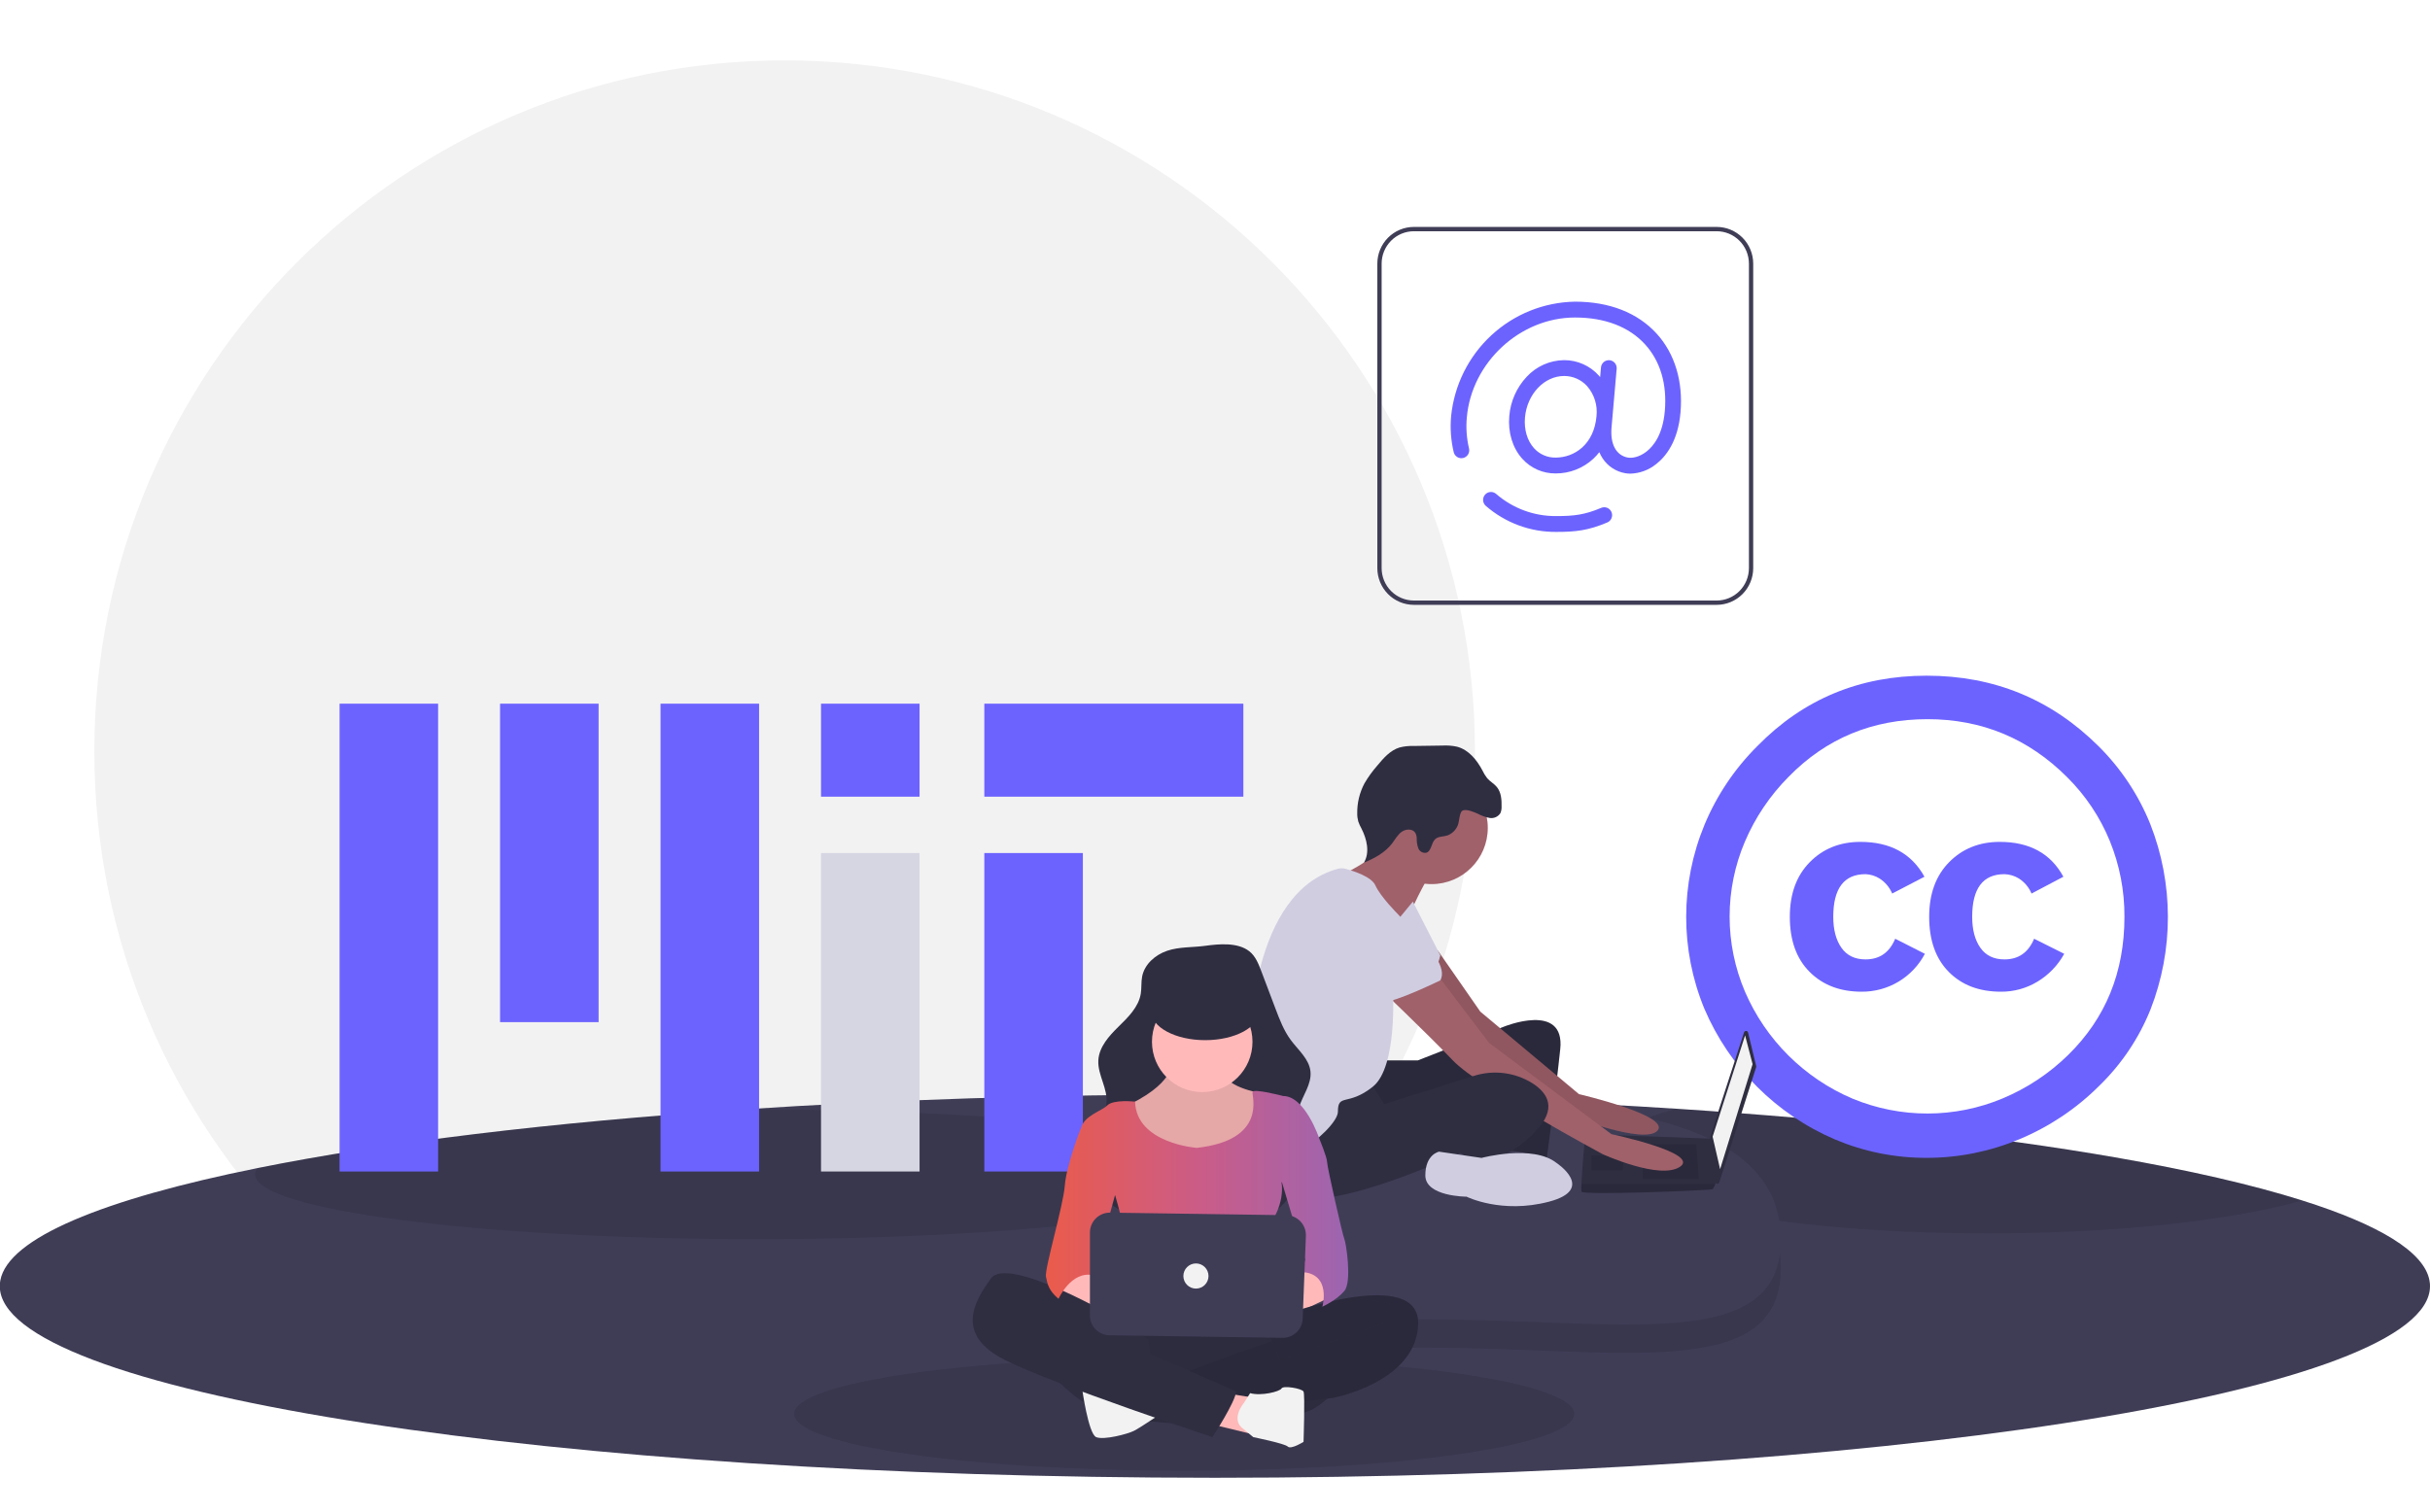 <svg width="368" height="229" viewBox="0 0 368 229" fill="none" xmlns="http://www.w3.org/2000/svg">
<g clip-path="url(#clip0_1540_6156)">
<path d="M118.827 218.487C176.563 218.487 223.367 171.625 223.367 113.818C223.367 56.011 176.563 9.148 118.827 9.148C61.091 9.148 14.287 56.011 14.287 113.818C14.287 171.625 61.091 218.487 118.827 218.487Z" fill="#F2F2F2"/>
<path d="M367.999 194.826C367.999 195.08 367.979 195.334 367.939 195.586C365.382 211.271 284 223.86 183.983 223.86C83.966 223.86 2.584 211.271 0.028 195.586C-0.012 195.334 -0.033 195.08 -0.033 194.826C-0.033 194.754 -0.033 194.679 -0.026 194.607C-0.026 194.568 -0.022 194.532 -0.022 194.492C-0.02 194.478 -0.018 194.464 -0.019 194.449C-0.005 194.288 0.017 194.134 0.046 193.976C1.213 187.563 15.565 181.67 38.975 176.95C58.122 173.089 83.329 170.01 112.342 168.074C134.36 166.605 158.568 165.791 183.983 165.791C204.433 165.791 224.102 166.318 242.475 167.286H242.482C246.327 167.49 250.114 167.714 253.845 167.956C279.382 169.612 302.044 172.146 320.302 175.319C331.533 177.272 341.102 179.47 348.653 181.85H348.656C360.277 185.517 367.13 189.628 367.921 193.976C367.949 194.134 367.971 194.288 367.985 194.449C367.985 194.464 367.986 194.478 367.989 194.492C367.989 194.532 367.992 194.568 367.992 194.607C367.999 194.679 367.999 194.754 367.999 194.826Z" fill="#3F3D56"/>
<path opacity="0.1" d="M179.331 222.785C211.955 222.785 238.403 218.933 238.403 214.182C238.403 209.431 211.955 205.579 179.331 205.579C146.707 205.579 120.26 209.431 120.26 214.182C120.26 218.933 146.707 222.785 179.331 222.785Z" fill="black"/>
<path opacity="0.1" d="M348.654 181.85C346.588 182.441 344.261 182.99 341.708 183.491C331.197 185.563 316.855 186.836 301.064 186.836C283.421 186.836 267.608 185.248 256.893 182.735C248 180.649 242.615 177.935 242.615 174.957C242.615 172.34 246.782 169.917 253.846 167.956C279.383 169.612 302.045 172.146 320.303 175.319C331.534 177.272 341.103 179.47 348.654 181.85Z" fill="black"/>
<path opacity="0.1" d="M190.426 177.89C190.426 183.313 156.444 187.711 114.529 187.711C72.613 187.711 38.631 183.313 38.631 177.89C38.64 177.548 38.761 177.218 38.974 176.951C58.121 173.09 83.328 170.011 112.341 168.075C113.068 168.072 113.797 168.071 114.529 168.072C156.444 168.072 190.426 172.466 190.426 177.89Z" fill="black"/>
<path d="M139.26 129.221H124.336V177.463H139.26V129.221Z" fill="#D6D6E3"/>
<path d="M66.348 177.464H51.424V106.595H66.348V177.464ZM114.955 177.464H100.031V106.595H114.955V177.464ZM163.99 177.463H149.066V129.221H163.99V177.463ZM90.652 154.837H75.728V106.595H90.652V154.837ZM139.26 120.684H124.336V106.595H139.26V120.684ZM188.295 106.595V120.684H149.066V106.595H188.295Z" fill="#6C63FF"/>
<path d="M291.765 102.355C301.968 102.355 310.653 105.921 317.819 113.051C321.194 116.404 323.853 120.409 325.635 124.822C329.186 133.852 329.198 143.891 325.669 152.928C323.914 157.291 321.263 161.235 317.886 164.504C314.415 167.967 310.298 170.714 305.771 172.591C301.334 174.445 296.575 175.398 291.768 175.395C287.015 175.41 282.308 174.467 277.927 172.623C269.001 168.819 261.893 161.703 258.093 152.766C254.435 143.855 254.446 133.856 258.125 124.953C259.989 120.47 262.723 116.402 266.169 112.985C273.116 105.9 281.648 102.357 291.765 102.355ZM291.898 108.943C283.561 108.943 276.548 111.856 270.858 117.682C268.053 120.504 265.809 123.835 264.247 127.496C262.721 131.084 261.934 134.944 261.934 138.843C261.934 142.743 262.721 146.603 264.247 150.191C267.393 157.507 273.238 163.325 280.564 166.432C284.164 167.922 288.022 168.687 291.918 168.681C295.814 168.676 299.67 167.901 303.265 166.4C306.964 164.857 310.335 162.622 313.197 159.814C318.885 154.249 321.728 147.27 321.728 138.878C321.749 134.944 320.996 131.044 319.513 127.401C318.032 123.783 315.84 120.501 313.068 117.748C307.202 111.878 300.146 108.943 291.898 108.943ZM291.441 132.812L286.554 135.356C286.16 134.418 285.49 133.622 284.633 133.074C283.996 132.676 283.266 132.452 282.516 132.422C279.26 132.422 277.632 134.574 277.63 138.878C277.63 140.834 278.042 142.399 278.867 143.572C279.692 144.747 280.908 145.334 282.516 145.334C284.644 145.334 286.142 144.291 287.011 142.204L291.504 144.486C290.587 146.23 289.209 147.687 287.52 148.7C285.832 149.712 283.898 150.24 281.93 150.226C278.673 150.226 276.046 149.226 274.048 147.225C272.051 145.226 271.052 142.444 271.052 138.879C271.052 135.401 272.062 132.64 274.081 130.597C276.099 128.554 278.651 127.533 281.735 127.532C286.252 127.53 289.487 129.29 291.441 132.812ZM312.479 132.812L307.658 135.356C307.264 134.418 306.594 133.622 305.737 133.074C305.078 132.67 304.326 132.445 303.555 132.422C300.298 132.422 298.67 134.574 298.668 138.878C298.668 140.834 299.081 142.399 299.906 143.572C300.73 144.747 301.947 145.334 303.555 145.334C305.681 145.334 307.178 144.291 308.047 142.204L312.606 144.486C311.655 146.221 310.263 147.672 308.57 148.693C306.902 149.708 304.986 150.239 303.034 150.226C299.733 150.226 297.096 149.226 295.122 147.225C293.144 145.226 292.155 142.444 292.156 138.879C292.156 135.401 293.166 132.64 295.186 130.597C297.204 128.554 299.754 127.533 302.838 127.532C307.354 127.53 310.568 129.29 312.479 132.812Z" fill="#6C63FF"/>
<path opacity="0.1" d="M269.695 192.079C269.695 209.549 245.374 204.146 215.596 204.146C185.817 204.146 161.857 209.549 161.857 192.079C161.857 174.609 186.175 170.81 215.954 170.81C245.732 170.81 269.695 174.609 269.695 192.079Z" fill="black"/>
<path d="M269.695 187.778C269.695 205.249 245.374 199.845 215.596 199.845C185.817 199.845 161.857 205.249 161.857 187.778C161.857 170.308 186.175 166.509 215.954 166.509C245.732 166.509 269.695 170.308 269.695 187.778Z" fill="#3F3D56"/>
<path d="M264.729 156.415L265.958 161.492C265.972 161.549 265.97 161.608 265.952 161.664L260.376 179.111C260.354 179.18 260.309 179.239 260.248 179.279C260.188 179.319 260.115 179.337 260.043 179.33C259.971 179.322 259.904 179.291 259.852 179.24C259.801 179.189 259.768 179.122 259.76 179.05L258.988 172.253C258.983 172.208 258.988 172.162 259.002 172.119L264.12 156.392C264.142 156.326 264.184 156.269 264.24 156.23C264.297 156.19 264.365 156.17 264.434 156.173C264.502 156.176 264.569 156.201 264.622 156.245C264.675 156.288 264.713 156.348 264.729 156.415Z" fill="#2F2E41"/>
<path d="M264.277 156.845L265.413 161.201L260.494 177.109L259.359 172.185L264.277 156.845Z" fill="#F2F2F2"/>
<path d="M239.498 180.518C239.687 181.086 259.171 180.328 259.36 180.139C259.525 179.902 259.664 179.648 259.776 179.381C259.954 179.003 260.116 178.624 260.116 178.624L259.36 172.491L240.066 171.806C240.066 171.806 239.583 177.003 239.485 179.381C239.452 179.76 239.456 180.14 239.498 180.518Z" fill="#2F2E41"/>
<path opacity="0.1" d="M256.902 173.321L257.28 178.624H248.768V173.321H256.902Z" fill="black"/>
<path opacity="0.1" d="M245.93 175.027L245.981 175.017L245.741 177.299H241.012V175.027H245.93Z" fill="black"/>
<path opacity="0.1" d="M239.498 180.518C239.687 181.086 259.171 180.329 259.36 180.139C259.525 179.902 259.664 179.648 259.776 179.382H239.485C239.452 179.76 239.456 180.141 239.498 180.518Z" fill="black"/>
<path d="M209.422 160.632H214.719L227.77 155.519C227.77 155.519 237.039 151.731 236.282 158.928C235.526 166.124 234.202 175.783 234.202 175.783C234.202 175.783 230.04 173.889 227.77 174.458C225.5 175.026 227.014 162.905 227.014 162.905C227.014 162.905 208.476 171.806 206.774 170.67C205.072 169.533 204.693 161.579 204.693 161.579L209.422 160.632Z" fill="#2F2E41"/>
<path opacity="0.1" d="M209.422 160.632H214.719L227.77 155.519C227.77 155.519 237.039 151.731 236.282 158.928C235.526 166.124 234.202 175.783 234.202 175.783C234.202 175.783 230.04 173.889 227.77 174.458C225.5 175.026 227.014 162.905 227.014 162.905C227.014 162.905 208.476 171.806 206.774 170.67C205.072 169.533 204.693 161.579 204.693 161.579L209.422 160.632Z" fill="black"/>
<path d="M217.766 144.025L224.176 153.246L239.119 165.746C239.119 165.746 252.927 168.965 251.036 171.238C249.144 173.511 237.606 168.965 237.606 168.965C237.606 168.965 220.393 156.466 219.825 155.519C219.258 154.572 213.016 145.67 213.016 145.67L217.766 144.025Z" fill="#A0616A"/>
<path opacity="0.1" d="M217.766 144.025L224.176 153.246L239.119 165.746C239.119 165.746 252.927 168.965 251.036 171.238C249.144 173.511 237.606 168.965 237.606 168.965C237.606 168.965 220.393 156.466 219.825 155.519C219.258 154.572 213.016 145.67 213.016 145.67L217.766 144.025Z" fill="black"/>
<path d="M216.799 133.928C221.5 133.928 225.311 130.112 225.311 125.405C225.311 120.698 221.5 116.883 216.799 116.883C212.098 116.883 208.287 120.698 208.287 125.405C208.287 130.112 212.098 133.928 216.799 133.928Z" fill="#A0616A"/>
<path d="M216.233 132.981C216.233 132.981 213.395 137.905 212.828 140.556C212.26 143.208 204.316 135.253 204.316 135.253L203.275 132.507C203.275 132.507 210.747 129.003 210.18 126.163C209.612 123.322 216.233 132.981 216.233 132.981Z" fill="#A0616A"/>
<path d="M213.963 136.579L218.124 144.723C218.124 144.723 217.178 148.7 215.665 149.079C214.152 149.458 207.721 144.155 207.721 144.155L213.963 136.579Z" fill="#D0CDE1"/>
<path d="M217.745 147.754L225.501 157.981L244.038 171.806C244.038 171.806 257.468 174.647 254.442 176.731C251.415 178.814 242.714 174.837 242.714 174.837C242.714 174.837 223.988 164.799 220.015 160.632C216.043 156.466 208.666 149.458 208.666 149.458L217.745 147.754Z" fill="#A0616A"/>
<path d="M207.343 163.663L209.613 167.262L223.159 162.994C224.627 162.52 226.18 162.369 227.711 162.554C229.242 162.739 230.715 163.255 232.028 164.066C234.392 165.557 235.905 167.925 232.5 171.428C225.691 178.436 221.151 174.648 221.151 174.648C221.151 174.648 198.263 185.443 194.48 180.14C190.697 174.837 190.508 172.186 190.508 172.186C190.508 172.186 205.073 163.095 207.343 163.663Z" fill="#2F2E41"/>
<path d="M235.715 176.163C235.715 176.163 241.768 180.141 234.58 182.035C227.392 183.928 222.096 181.277 222.096 181.277C222.096 181.277 215.854 181.277 215.854 178.057C215.854 174.838 217.934 174.459 217.934 174.459L224.366 175.406C224.366 175.406 232.121 173.323 235.715 176.163Z" fill="#D0CDE1"/>
<path d="M223.782 123.262C224.342 123.563 224.943 123.779 225.566 123.902C225.879 123.958 226.202 123.921 226.494 123.796C226.787 123.67 227.036 123.462 227.211 123.196C227.35 122.881 227.414 122.538 227.398 122.194C227.421 121.154 227.346 120.03 226.688 119.225C226.269 118.713 225.657 118.39 225.223 117.89C224.932 117.516 224.684 117.11 224.483 116.679C223.64 115.094 222.392 113.569 220.656 113.112C219.923 112.954 219.171 112.897 218.422 112.941L214.052 113.003C213.344 112.98 212.637 113.056 211.95 113.23C210.544 113.655 209.519 114.84 208.581 115.972C207.853 116.798 207.206 117.692 206.649 118.642C205.894 120.052 205.513 121.632 205.54 123.232C205.535 123.642 205.588 124.051 205.698 124.446C205.826 124.809 205.986 125.159 206.174 125.495C206.994 127.106 207.48 129.119 206.558 130.674C208.161 130.018 209.747 129.158 210.805 127.785C211.278 127.171 211.649 126.452 212.279 126.001C212.91 125.55 213.937 125.511 214.342 126.173C214.481 126.441 214.552 126.738 214.55 127.04C214.537 127.538 214.619 128.034 214.789 128.503C214.881 128.734 215.048 128.928 215.265 129.052C215.481 129.175 215.733 129.221 215.979 129.182C216.802 128.95 216.723 127.684 217.358 127.109C217.839 126.673 218.583 126.756 219.201 126.558C219.556 126.423 219.879 126.216 220.149 125.949C220.42 125.683 220.632 125.363 220.772 125.009C221.006 124.483 221.003 123.106 221.446 122.821C222.002 122.464 223.267 123.032 223.782 123.262Z" fill="#2F2E41"/>
<path d="M202.599 131.61C202.982 131.508 203.385 131.509 203.768 131.613C204.982 131.94 207.704 132.804 208.287 134.118C209.044 135.823 211.692 138.474 211.692 138.474C211.692 138.474 215.286 142.073 214.53 144.535C213.773 146.997 210.936 149.838 210.936 149.838C210.936 149.838 211.692 161.58 207.909 164.61C204.126 167.64 202.613 165.557 202.613 168.398C202.613 171.239 190.885 180.14 188.615 174.648C188.615 174.648 189.75 164.421 189.372 160.822C188.999 157.276 189.545 135.149 202.599 131.61Z" fill="#D0CDE1"/>
<path d="M208.664 136.39C208.664 136.39 220.203 144.913 218.122 148.511C218.122 148.511 211.123 151.92 209.61 151.731C208.097 151.541 202.233 144.913 200.72 144.344C199.206 143.776 198.45 133.549 208.664 136.39Z" fill="#D0CDE1"/>
<path d="M176.756 144.027C174.961 144.634 173.335 146.053 172.968 147.914C172.798 148.776 172.902 149.673 172.759 150.54C172.426 152.551 170.849 154.088 169.395 155.515C167.94 156.941 166.438 158.599 166.332 160.636C166.216 162.865 167.831 164.954 167.551 167.169C167.227 169.742 164.512 171.41 163.841 173.915C163.393 175.588 163.942 177.39 164.845 178.867C166.567 181.682 169.509 183.592 172.643 184.617C175.777 185.641 179.114 185.857 182.41 185.891C186.424 185.933 190.781 185.588 193.797 182.936C195.52 181.408 196.601 179.284 196.825 176.99C197.112 173.918 195.831 170.744 196.715 167.788C197.271 165.927 198.665 164.228 198.457 162.298C198.253 160.41 196.607 159.072 195.477 157.547C194.422 156.123 193.782 154.441 193.155 152.784L191.009 147.112C190.587 145.997 190.124 144.824 189.183 144.092C187.423 142.722 184.593 142.991 182.535 143.274C180.625 143.536 178.592 143.406 176.756 144.027Z" fill="#2F2E41"/>
<path d="M177.429 160.55C177.429 160.55 178.38 163.646 171.244 167.218C164.109 170.791 171.958 174.601 171.958 174.601L180.283 176.506C180.283 176.506 188.845 175.315 189.797 173.886C190.748 172.458 192.413 167.695 191.937 166.98C191.581 166.472 191.184 165.994 190.748 165.551C190.748 165.551 185.04 164.599 185.278 161.979C185.515 159.36 177.429 160.55 177.429 160.55Z" fill="#FFB9B9"/>
<path opacity="0.1" d="M177.429 160.55C177.429 160.55 178.38 163.646 171.244 167.218C164.109 170.791 171.958 174.601 171.958 174.601L180.283 176.506C180.283 176.506 188.845 175.315 189.797 173.886C190.748 172.458 192.413 167.695 191.937 166.98C191.581 166.472 191.184 165.994 190.748 165.551C190.748 165.551 185.04 164.599 185.278 161.979C185.515 159.36 177.429 160.55 177.429 160.55Z" fill="black"/>
<path d="M182.066 165.433C186.27 165.433 189.677 162.021 189.677 157.812C189.677 153.603 186.27 150.191 182.066 150.191C177.863 150.191 174.455 153.603 174.455 157.812C174.455 162.021 177.863 165.433 182.066 165.433Z" fill="#FFB9B9"/>
<path d="M159.828 194.842C159.828 194.842 161.969 198.176 167.439 198.891C172.91 199.605 173.861 197.7 173.386 197.224C172.91 196.747 167.201 194.604 167.201 194.604L163.872 191.984L159.828 194.842Z" fill="#FFB9B9"/>
<path d="M198.835 191.984L192.651 195.557C192.651 195.557 184.564 195.08 187.656 197.462C190.748 199.843 196.456 198.891 196.456 198.891L201.927 196.271L198.835 191.984Z" fill="#FFB9B9"/>
<path d="M167.912 198.178C167.912 198.178 162.203 212.228 169.101 214.372C175.999 216.515 195.027 216.039 199.308 213.181C203.589 210.323 204.778 206.513 204.065 205.322C203.351 204.131 198.594 200.797 195.264 200.559C191.934 200.321 167.912 198.178 167.912 198.178Z" fill="#2F2E41"/>
<path opacity="0.05" d="M167.912 198.178C167.912 198.178 162.203 212.228 169.101 214.372C175.999 216.515 195.027 216.039 199.308 213.181C203.589 210.323 204.778 206.513 204.065 205.322C203.351 204.131 198.594 200.797 195.264 200.559C191.934 200.321 167.912 198.178 167.912 198.178Z" fill="black"/>
<path d="M194.859 199.05C194.859 199.05 215.008 191.747 214.77 200.559C214.532 209.37 201.926 211.751 201.926 211.751L198.12 212.228L177.19 212.942C177.19 212.942 177.903 209.132 176.238 208.655C176.238 208.655 181.709 207.227 181.947 206.988C182.185 206.75 195.742 201.987 196.693 201.749C197.645 201.511 200.499 199.606 202.64 199.844C202.64 199.844 205.018 197.939 207.634 198.415L200.261 198.891L194.859 199.05Z" fill="#2F2E41"/>
<path opacity="0.1" d="M194.859 199.05C194.859 199.05 215.008 191.747 214.77 200.559C214.532 209.37 201.926 211.751 201.926 211.751L198.12 212.228L177.19 212.942C177.19 212.942 177.903 209.132 176.238 208.655C176.238 208.655 181.709 207.227 181.947 206.988C182.185 206.75 195.742 201.987 196.693 201.749C197.645 201.511 200.499 199.606 202.64 199.844C202.64 199.844 205.018 197.939 207.634 198.415L200.261 198.891L194.859 199.05Z" fill="black"/>
<path d="M191.299 200.233L193.839 206.036L209.299 200.558L210.489 197.463L206.445 196.748L198.316 198.177L194.79 199.13L191.299 200.233Z" fill="#2F2E41"/>
<path opacity="0.1" d="M191.299 200.233L193.839 206.036L209.299 200.558L210.489 197.463L206.445 196.748L198.316 198.177L194.79 199.13L191.299 200.233Z" fill="black"/>
<path d="M158.402 207.227C158.402 207.227 162.922 212.943 168.154 214.372C173.387 215.801 176.241 213.896 176.241 213.896L174.576 207.227L173.863 202.941L170.771 200.798L164.587 197.94L157.213 195.558C157.213 195.558 154.121 195.082 154.121 195.558C154.121 196.035 156.975 203.179 156.975 203.179L158.402 207.227Z" fill="#2F2E41"/>
<path d="M163.871 210.322C163.871 210.322 164.823 217.228 166.012 217.704C167.201 218.18 170.769 217.228 171.72 216.751C172.672 216.275 175.905 214.078 175.905 214.078C175.905 214.078 164.585 209.845 163.871 210.322Z" fill="#F2F2F2"/>
<path d="M185.514 211.037L190.033 211.751L189.557 217.229L183.254 215.696L185.514 211.037Z" fill="#FFB9B9"/>
<path d="M188.347 212.562C188.347 212.562 186.229 215.086 188.369 216.515L189.797 217.706C189.797 217.706 194.554 218.658 195.029 219.135C195.505 219.611 197.408 218.42 197.408 218.42C197.408 218.42 197.646 211.276 197.408 210.8C197.17 210.323 194.316 209.847 194.078 210.323C193.84 210.8 190.986 211.514 189.321 211.038L188.347 212.562Z" fill="#F2F2F2"/>
<path d="M169.342 199.844C169.342 199.844 152.693 190.08 150.076 193.652C147.46 197.224 144.606 202.225 152.217 206.036C159.828 209.846 183.613 217.705 183.613 217.705C183.613 217.705 187.181 212.227 187.181 210.799C187.181 210.799 174.575 205.083 172.434 204.607C170.294 204.13 161.731 198.653 160.542 198.177C159.352 197.701 157.687 196.272 157.687 196.272L169.342 199.844Z" fill="#2F2E41"/>
<path d="M189.679 165.432C189.798 164.836 194.318 166.026 194.318 166.026C197.647 166.027 199.788 172.457 199.788 172.457L199.785 172.459C199.812 172.523 200.975 175.324 200.975 176.03C200.976 176.748 203.353 187.223 203.591 187.699C203.829 188.177 204.78 194.128 203.591 195.558C202.406 196.982 200.275 197.933 200.261 197.939C200.261 197.939 201.688 192.939 197.169 192.7L197.645 190.795L194.13 179.064L194.079 179.125C194.555 182.459 192.414 185.316 192.414 185.316C192.414 185.316 193.366 197.224 192.89 198.177C192.412 199.129 184.804 199.129 182.901 198.177C181.005 197.228 169.189 198.17 169.106 198.177C169.106 198.177 169.343 193.89 170.533 192.223C171.717 190.561 168.888 181.099 168.867 181.03C168.867 181.03 168.866 181.028 168.864 181.024L165.536 193.177C162.207 192.462 160.304 196.749 160.304 196.749C158.877 195.558 158.639 194.605 158.401 193.414C158.164 192.221 161.017 182.698 161.255 179.603C161.492 176.523 163.611 171.087 163.633 171.029L163.688 170.987C164.096 169.013 166.799 168.336 167.678 167.456C168.629 166.503 171.896 166.882 171.896 166.882C172.07 173.214 181.236 173.886 181.236 173.886C191.937 172.695 189.561 166.029 189.679 165.432Z" fill="url(#paint0_linear_1540_6156)"/>
<path d="M165.059 186.709V199.253C165.059 200.045 165.37 200.806 165.925 201.37C166.48 201.934 167.235 202.257 168.026 202.269L194.227 202.657C195.013 202.669 195.773 202.372 196.344 201.83C196.915 201.289 197.251 200.545 197.281 199.758L197.763 187.212C197.779 186.81 197.714 186.41 197.572 186.033C197.431 185.657 197.215 185.313 196.939 185.021C196.663 184.729 196.331 184.496 195.963 184.334C195.595 184.173 195.199 184.087 194.797 184.081L168.114 183.694C167.715 183.688 167.319 183.762 166.948 183.911C166.578 184.059 166.241 184.281 165.956 184.561C165.672 184.842 165.446 185.176 165.292 185.545C165.138 185.914 165.059 186.309 165.059 186.709Z" fill="#3F3D56"/>
<path d="M182.511 157.567C187.036 157.567 190.704 155.59 190.704 153.15C190.704 150.711 187.036 148.733 182.511 148.733C177.986 148.733 174.318 150.711 174.318 153.15C174.318 155.59 177.986 157.567 182.511 157.567Z" fill="#2F2E41"/>
<path d="M181.114 195.2C182.165 195.2 183.017 194.347 183.017 193.295C183.017 192.243 182.165 191.39 181.114 191.39C180.063 191.39 179.211 192.243 179.211 193.295C179.211 194.347 180.063 195.2 181.114 195.2Z" fill="#F2F2F2"/>
<g clip-path="url(#clip1_1540_6156)">
<path d="M259.978 91.624H214.114C212.648 91.623 211.242 91.036 210.205 89.994C209.169 88.951 208.586 87.538 208.584 86.063V39.936C208.586 38.462 209.169 37.048 210.205 36.006C211.242 34.963 212.648 34.377 214.114 34.375H259.978C261.445 34.377 262.85 34.963 263.887 36.006C264.923 37.048 265.507 38.462 265.508 39.936V86.063C265.507 87.538 264.923 88.951 263.887 89.994C262.85 91.036 261.445 91.623 259.978 91.624ZM214.114 35.029C212.82 35.031 211.58 35.548 210.665 36.468C209.751 37.388 209.236 38.635 209.235 39.936V86.063C209.236 87.364 209.751 88.611 210.665 89.531C211.58 90.451 212.82 90.969 214.114 90.97H259.978C261.272 90.969 262.512 90.451 263.427 89.531C264.342 88.611 264.856 87.364 264.858 86.063V39.936C264.856 38.635 264.342 37.388 263.427 36.468C262.512 35.548 261.272 35.031 259.978 35.029H214.114Z" fill="#3F3D56"/>
<path d="M225.717 74.527C225.873 74.517 226.03 74.539 226.178 74.59C226.326 74.641 226.464 74.721 226.581 74.825C229.106 77.016 232.338 78.208 235.673 78.177C238.347 78.177 239.965 77.997 242.485 76.933C242.629 76.872 242.784 76.84 242.941 76.839C243.097 76.838 243.253 76.868 243.398 76.928C243.543 76.987 243.674 77.075 243.786 77.186C243.897 77.296 243.986 77.428 244.046 77.573C244.107 77.719 244.139 77.875 244.14 78.032C244.141 78.19 244.11 78.346 244.051 78.492C243.992 78.638 243.904 78.77 243.794 78.882C243.684 78.994 243.553 79.084 243.409 79.144C240.528 80.362 238.619 80.576 235.673 80.576C231.759 80.608 227.966 79.203 225.006 76.627C224.888 76.523 224.792 76.396 224.723 76.255C224.654 76.114 224.612 75.96 224.602 75.803C224.592 75.645 224.613 75.487 224.663 75.338C224.714 75.189 224.793 75.051 224.897 74.933C225 74.814 225.126 74.718 225.267 74.648C225.408 74.579 225.561 74.537 225.717 74.527ZM238.517 45.697C243.723 45.697 248.001 47.374 250.889 50.546C253.626 53.551 254.907 57.789 254.496 62.478C254.11 66.894 252.259 69.185 250.774 70.329C249.673 71.209 248.318 71.708 246.912 71.749C246.647 71.75 246.38 71.727 246.119 71.681C245.43 71.561 244.773 71.302 244.187 70.919C243.601 70.536 243.099 70.037 242.711 69.452C242.514 69.157 242.344 68.837 242.201 68.497C241.933 68.842 241.641 69.167 241.323 69.467C239.763 70.927 237.706 71.732 235.576 71.718C234.633 71.726 233.699 71.535 232.835 71.157C231.971 70.779 231.196 70.222 230.56 69.522C229.074 67.891 228.347 65.525 228.566 63.031C228.747 60.808 229.673 58.713 231.192 57.088C231.917 56.299 232.795 55.668 233.771 55.232C234.747 54.797 235.801 54.567 236.869 54.556C237.858 54.551 238.837 54.757 239.743 55.158C240.648 55.559 241.458 56.148 242.122 56.885C242.192 56.964 242.258 57.046 242.325 57.128L242.454 55.654C242.483 55.338 242.635 55.046 242.877 54.842C243.12 54.638 243.433 54.538 243.747 54.566C244.062 54.594 244.353 54.747 244.556 54.99C244.759 55.233 244.857 55.548 244.83 55.864L244.053 64.745C243.83 67.291 244.758 69.001 246.536 69.318C247.146 69.427 248.241 69.258 249.323 68.425C250.427 67.574 251.809 65.814 252.12 62.268C252.476 58.199 251.443 54.706 249.13 52.166C246.706 49.504 243.036 48.097 238.517 48.097C230.211 48.097 222.862 54.891 222.135 63.241C221.993 64.812 222.105 66.396 222.468 67.931C222.542 68.24 222.491 68.567 222.326 68.838C222.16 69.109 221.895 69.303 221.587 69.378C221.28 69.452 220.956 69.4 220.686 69.234C220.416 69.068 220.223 68.802 220.149 68.492C219.726 66.705 219.593 64.861 219.758 63.031C220.233 58.334 222.406 53.975 225.863 50.78C229.32 47.586 233.823 45.777 238.517 45.697ZM236.869 56.955C233.854 56.955 231.25 59.717 230.942 63.242C230.782 65.067 231.284 66.766 232.319 67.902C232.73 68.358 233.234 68.72 233.795 68.964C234.357 69.208 234.964 69.329 235.576 69.318C238.388 69.318 241.396 67.374 241.777 63.031C241.865 62.219 241.785 61.398 241.541 60.619C241.298 59.84 240.897 59.12 240.364 58.505C239.922 58.014 239.382 57.623 238.78 57.355C238.178 57.089 237.526 56.952 236.869 56.955Z" fill="#6C63FF"/>
</g>
</g>
<defs>
<linearGradient id="paint0_linear_1540_6156" x1="158.387" y1="182.079" x2="204.176" y2="182.079" gradientUnits="userSpaceOnUse">
<stop stop-color="#EA5B4B"/>
<stop offset="0.505" stop-color="#CB5C87"/>
<stop offset="1" stop-color="#9C65B1"/>
</linearGradient>
<clipPath id="clip0_1540_6156">
<rect width="368" height="224" fill="white" transform="translate(0 5)"/>
</clipPath>
<clipPath id="clip1_1540_6156">
<rect width="57.249" height="57.249" fill="white" transform="translate(208.52 34.375)"/>
</clipPath>
</defs>
</svg>
